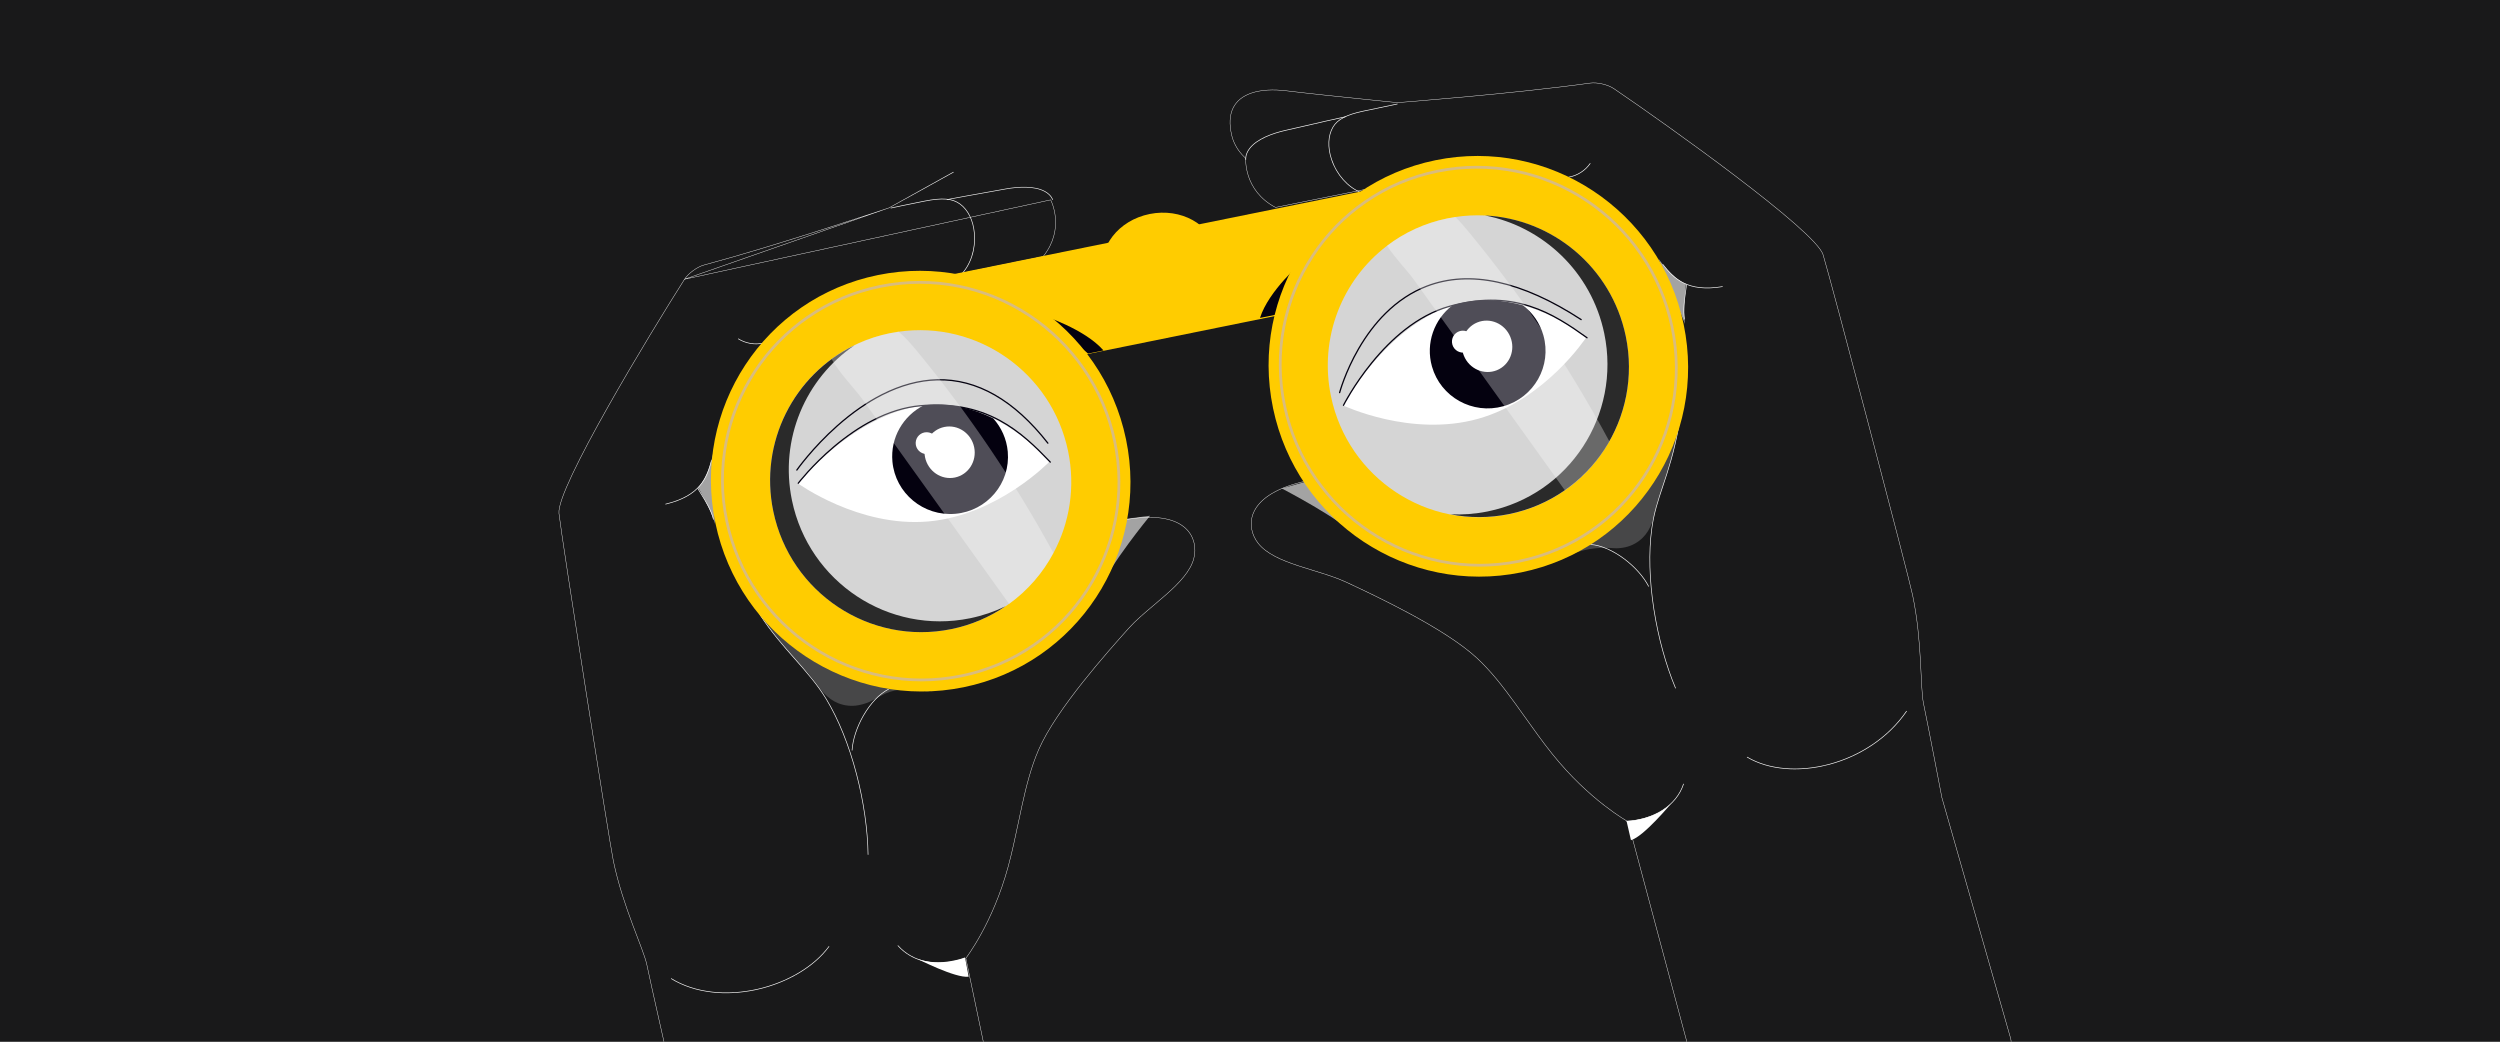 <svg width="1920" height="800" viewBox="0 0 1920 800" fill="none" xmlns="http://www.w3.org/2000/svg">
<rect x="0" y="0" width="1920" height="800" fill="#808080" stroke="none"/>
<g clip-path="url(#clip0_482_20721)">
<rect width="1920" height="800" fill="#19191A"/>
<path d="M525.525 214.507L525.652 214.588C512.388 235.442 487.747 275.548 466.695 312.858C456.169 331.514 446.541 349.469 439.681 363.968C436.251 371.218 433.515 377.601 431.704 382.775C430.798 385.362 430.125 387.644 429.713 389.579C429.299 391.516 429.149 393.096 429.283 394.282C431.623 415.072 468.023 646.706 471.071 661.274C474.83 679.235 480.597 695.994 485.761 709.863C487.065 713.366 488.333 716.691 489.52 719.803C490.68 722.844 491.762 725.682 492.726 728.287C494.678 733.563 496.156 737.915 496.827 741.122C498.758 750.351 502.76 768.274 506.279 783.892C508.039 791.7 509.678 798.932 510.877 804.211C511.476 806.851 511.966 809.002 512.305 810.494L512.697 812.215L512.8 812.664L512.826 812.779L512.832 812.808L512.834 812.815L512.835 812.817C512.835 812.817 512.835 812.818 512.688 812.85L512.835 812.818L512.836 812.824L522.583 867.032C523.965 874.722 531.38 879.801 538.972 878.26L748.6 835.706C756.039 834.196 760.802 826.895 759.233 819.398L741.776 735.962L741.761 735.894L741.804 735.84L741.923 735.932C741.804 735.84 741.804 735.839 741.804 735.839L741.805 735.838L741.807 735.835L741.818 735.821L741.863 735.763C741.902 735.712 741.96 735.635 742.037 735.534C742.19 735.33 742.417 735.025 742.709 734.621C743.295 733.813 744.145 732.609 745.203 731.027C747.319 727.862 750.264 723.185 753.582 717.135C760.219 705.034 768.344 687.442 774.3 665.482C777.347 654.252 779.752 642.865 782.117 631.661C783.036 627.31 783.949 622.987 784.891 618.711C788.26 603.429 792.005 588.756 797.74 575.628C804.548 560.049 817.944 541.114 831.565 523.915C844.973 506.985 858.609 491.726 866.414 482.993L866.784 482.578C872.145 476.579 879.192 470.628 886.318 464.611C889.491 461.932 892.678 459.24 895.74 456.525C905.683 447.707 914.293 438.646 916.835 428.953L916.834 428.95L916.843 428.916C918.786 421.47 917.582 412.156 910.341 405.58C903.097 399.003 889.775 395.131 867.408 398.658C866.56 398.793 865.663 398.991 864.718 399.248C857.422 401.259 847.377 406.927 835.705 414.641C824.038 422.352 810.762 432.097 797.008 442.246C796.073 442.936 795.136 443.628 794.197 444.321C781.423 453.749 768.308 463.429 755.746 472.065C752.205 474.503 748.709 476.853 745.275 479.095C745.268 479.1 745.258 479.106 745.247 479.111C731.527 488.068 718.817 495.246 708.413 498.792C697.33 502.569 683.873 500.019 669.677 492.983C655.477 485.946 640.516 474.409 626.408 460.172C598.194 431.7 573.369 392.401 564.876 356.615C556.37 320.776 579.635 288.666 606.148 265.176C619.409 253.426 633.496 243.821 644.856 236.97C650.537 233.545 655.536 230.808 659.412 228.835C663.284 226.864 666.042 225.652 667.236 225.281L667.281 225.424L667.236 225.281C669.547 224.565 678.704 222.52 691.213 219.839C703.728 217.157 719.61 213.838 735.381 210.571L735.382 210.57L735.384 210.57L735.386 210.57L735.389 210.569L735.391 210.569L735.393 210.568L735.396 210.568L735.398 210.567L735.4 210.567L735.403 210.566L735.405 210.566L735.407 210.565L735.41 210.565L735.412 210.564L735.414 210.564L735.416 210.563L735.419 210.563L735.421 210.562L735.423 210.562L735.426 210.562L735.428 210.561L735.43 210.561L735.433 210.56L735.435 210.56L735.437 210.559L735.44 210.559L735.442 210.558L735.444 210.558L735.447 210.557L735.449 210.557L735.451 210.556L735.453 210.556L735.456 210.555L735.458 210.555L735.46 210.554L735.463 210.554L735.465 210.554L735.467 210.553L735.47 210.553L735.472 210.552L735.474 210.552L735.477 210.551L735.479 210.551L735.481 210.55L735.484 210.55L735.486 210.549L735.488 210.549L735.49 210.548L735.493 210.548L735.495 210.547L735.497 210.547L735.5 210.547L735.502 210.546L735.504 210.546L735.507 210.545L735.509 210.545L735.511 210.544L735.514 210.544L735.516 210.543L735.518 210.543L735.521 210.542L735.523 210.542L735.525 210.541L735.527 210.541L735.53 210.54L735.532 210.54L735.534 210.539L735.537 210.539L735.539 210.539L735.541 210.538L735.544 210.538L735.546 210.537L735.548 210.537L735.551 210.536L735.553 210.536L735.555 210.535L735.558 210.535L735.56 210.534L735.562 210.534L735.564 210.533L735.567 210.533L735.569 210.532L735.571 210.532L735.574 210.531L735.576 210.531L735.578 210.531L735.581 210.53L735.583 210.53L735.585 210.529L735.588 210.529L735.59 210.528L735.592 210.528L735.594 210.527L735.597 210.527L735.599 210.526L735.601 210.526L735.604 210.525L735.606 210.525L735.608 210.524L735.611 210.524L735.613 210.524L735.615 210.523L735.618 210.523L735.62 210.522L735.622 210.522L735.624 210.521L735.627 210.521L735.629 210.52L735.631 210.52L735.634 210.519L735.636 210.519L735.638 210.518L735.641 210.518L735.643 210.517L735.645 210.517L735.648 210.516L735.65 210.516L735.652 210.516L735.654 210.515L735.657 210.515L735.659 210.514L735.661 210.514L735.664 210.513L735.666 210.513L735.668 210.512L735.671 210.512L735.673 210.511L735.675 210.511L735.678 210.51L735.68 210.51L735.682 210.509L735.684 210.509L735.687 210.509L735.689 210.508L735.691 210.508L735.694 210.507L735.696 210.507L735.698 210.506L735.701 210.506L735.703 210.505L735.705 210.505L735.708 210.504L735.71 210.504L735.712 210.503L735.714 210.503L735.717 210.502L735.719 210.502L735.721 210.502L735.724 210.501L735.726 210.501L735.728 210.5L735.731 210.5L735.733 210.499L735.735 210.499L735.738 210.498L735.74 210.498L735.742 210.497L735.744 210.497L735.747 210.496L735.749 210.496L735.751 210.495L735.754 210.495L735.756 210.494L735.758 210.494L735.761 210.494L735.763 210.493L735.765 210.493L735.767 210.492L735.77 210.492L735.772 210.491L735.774 210.491L735.777 210.49L735.779 210.49L735.781 210.489L735.784 210.489L735.786 210.488L735.788 210.488L735.791 210.487L735.793 210.487L735.795 210.487L735.797 210.486L735.8 210.486L735.802 210.485L735.804 210.485L735.807 210.484L735.809 210.484L735.811 210.483L735.814 210.483L735.816 210.482L735.818 210.482L735.821 210.481L735.823 210.481L735.825 210.48L735.827 210.48L735.83 210.48L735.832 210.479L735.834 210.479L735.837 210.478L735.839 210.478L735.841 210.477L735.844 210.477L735.846 210.476L735.848 210.476L735.85 210.475L735.853 210.475L735.855 210.474L735.857 210.474L735.86 210.473L735.862 210.473L735.864 210.472L735.867 210.472L735.869 210.472L735.871 210.471L735.873 210.471L735.876 210.47L735.878 210.47L735.88 210.469L735.883 210.469L735.885 210.468L735.887 210.468L735.89 210.467L735.892 210.467L735.894 210.466L735.897 210.466L735.899 210.465L735.901 210.465L735.903 210.465L735.906 210.464L735.908 210.464L735.91 210.463L735.913 210.463L735.915 210.462L735.917 210.462L735.92 210.461L735.922 210.461L735.924 210.46L735.926 210.46L735.929 210.459L735.931 210.459L735.933 210.458L735.936 210.458L735.938 210.458L735.94 210.457L735.943 210.457L735.945 210.456L735.947 210.456L735.95 210.455L735.952 210.455L735.954 210.454L735.956 210.454L735.959 210.453L735.961 210.453L735.963 210.452L735.966 210.452L735.968 210.451L735.97 210.451L735.973 210.451L735.975 210.45L735.977 210.45L735.979 210.449L735.982 210.449L735.984 210.448L735.986 210.448L735.989 210.447L735.991 210.447L735.993 210.446L735.996 210.446L735.998 210.445L736 210.445L736.002 210.444L736.005 210.444L736.007 210.444L736.009 210.443L736.012 210.443L736.014 210.442L736.016 210.442L736.019 210.441L736.021 210.441L736.023 210.44L736.025 210.44L736.028 210.439L736.03 210.439L736.032 210.438L736.035 210.438L736.037 210.437L736.039 210.437L736.042 210.437L736.044 210.436L736.046 210.436L736.048 210.435L736.051 210.435L736.053 210.434L736.055 210.434L736.058 210.433L736.06 210.433L736.062 210.432L736.065 210.432L736.067 210.431L736.069 210.431L736.071 210.43L736.074 210.43L736.076 210.43L736.078 210.429L736.081 210.429L736.083 210.428L736.085 210.428L736.088 210.427L736.09 210.427L736.092 210.426L736.094 210.426L736.097 210.425L736.099 210.425L736.101 210.424L736.104 210.424L736.106 210.423L736.108 210.423L736.111 210.423L736.113 210.422L736.115 210.422L736.117 210.421L736.12 210.421L736.122 210.42L736.124 210.42L736.127 210.419L736.129 210.419L736.131 210.418L736.134 210.418L736.136 210.417L736.138 210.417L736.14 210.416L736.143 210.416L736.145 210.415L736.147 210.415L736.15 210.415L736.152 210.414L736.154 210.414L736.157 210.413L736.159 210.413L736.161 210.412L736.163 210.412L736.166 210.411L736.168 210.411L736.17 210.41L736.173 210.41L736.175 210.409L736.177 210.409L736.18 210.408L736.182 210.408L736.184 210.408L736.186 210.407L736.189 210.407L736.191 210.406L736.193 210.406L736.196 210.405L736.198 210.405L736.2 210.404L736.203 210.404L736.205 210.403L736.207 210.403L736.209 210.402L736.212 210.402L736.214 210.401L736.216 210.401L736.219 210.401L736.221 210.4L736.223 210.4L736.226 210.399L736.228 210.399L736.23 210.398L736.232 210.398L736.235 210.397L736.237 210.397L736.239 210.396L736.242 210.396L736.244 210.395L736.246 210.395L736.249 210.394L736.251 210.394L736.253 210.394L736.255 210.393L736.258 210.393L736.26 210.392L736.262 210.392L736.265 210.391L736.267 210.391L736.269 210.39L736.272 210.39L736.274 210.389L736.276 210.389L736.278 210.388L736.281 210.388L736.283 210.387L736.285 210.387L736.288 210.387L736.29 210.386L736.292 210.386L736.295 210.385L736.297 210.385L736.299 210.384L736.301 210.384L736.304 210.383L736.306 210.383L736.308 210.382L736.311 210.382L736.313 210.381L736.315 210.381L736.318 210.38L736.32 210.38L736.322 210.38L736.324 210.379L736.327 210.379L736.329 210.378L736.331 210.378L736.334 210.377L736.336 210.377L736.338 210.376L736.341 210.376L736.343 210.375L736.345 210.375L736.347 210.374L736.35 210.374L736.352 210.373L736.354 210.373L736.357 210.373L736.359 210.372L736.361 210.372L736.363 210.371L736.366 210.371L736.368 210.37L736.37 210.37L736.373 210.369L736.375 210.369L736.377 210.368L736.38 210.368L736.382 210.367L736.384 210.367L736.386 210.367L736.389 210.366L736.391 210.366L736.393 210.365L736.396 210.365L736.398 210.364L736.4 210.364L736.403 210.363L736.405 210.363L736.407 210.362L736.409 210.362L736.412 210.361L736.414 210.361L736.416 210.36L736.419 210.36L736.421 210.36L736.423 210.359L736.426 210.359L736.428 210.358L736.43 210.358L736.432 210.357L736.435 210.357L736.437 210.356L736.439 210.356L736.442 210.355L736.444 210.355L736.446 210.354L736.449 210.354L736.451 210.353L736.453 210.353L736.455 210.353L736.458 210.352L736.46 210.352L736.462 210.351L736.465 210.351L736.467 210.35L736.469 210.35L736.471 210.349L736.474 210.349L736.476 210.348L736.478 210.348L736.481 210.347L736.483 210.347L736.485 210.346L736.488 210.346L736.49 210.346L736.492 210.345L736.494 210.345L736.497 210.344L736.499 210.344L736.501 210.343L736.504 210.343L736.506 210.342L736.508 210.342L736.511 210.341L736.513 210.341L736.515 210.34L736.517 210.34L736.52 210.339L736.522 210.339L736.524 210.339L736.527 210.338L736.529 210.338L736.531 210.337L736.534 210.337L736.536 210.336L736.538 210.336L736.54 210.335L736.543 210.335L736.545 210.334L736.547 210.334L736.55 210.333L736.552 210.333L736.554 210.332L736.556 210.332L736.559 210.332L736.561 210.331C752.908 206.947 769.046 203.638 781.097 201.176C787.122 199.945 792.126 198.925 795.623 198.213C797.371 197.857 798.743 197.578 799.678 197.388L800.745 197.171L801.019 197.115L801.058 197.107C809.78 186.259 811.251 175.381 810.542 167.211C810.187 163.12 809.285 159.708 808.472 157.319C808.065 156.124 807.681 155.186 807.399 154.547C807.258 154.227 807.143 153.982 807.062 153.818C807.022 153.736 806.991 153.674 806.97 153.632L806.946 153.586L806.94 153.574L806.939 153.572L806.938 153.571C806.938 153.571 806.938 153.571 807.071 153.501L806.938 153.571L806.9 153.498L525.525 214.507ZM525.525 214.507L525.652 214.588C527.13 212.262 529.564 209.851 532.302 207.842C535.039 205.832 538.066 204.234 540.724 203.523C568.991 195.959 604.485 184.992 632.911 175.917C647.125 171.379 659.571 167.314 668.465 164.383C672.912 162.918 676.47 161.736 678.917 160.92C680.14 160.513 681.086 160.196 681.725 159.982C682.045 159.875 682.289 159.794 682.452 159.739L682.637 159.677L682.683 159.661L682.695 159.657L682.698 159.656C682.699 159.656 682.699 159.656 682.65 159.514L682.699 159.656L682.711 159.652M525.525 214.507L682.711 159.652M682.711 159.652L682.723 159.645M682.711 159.652L682.723 159.645M682.723 159.645L682.723 159.645L682.725 159.644L682.729 159.642L682.748 159.631L682.824 159.59L683.12 159.427C686.518 157.565 711.062 144.1 732.243 132.297L732.17 132.167L682.723 159.645Z" stroke="white" stroke-width="0.3"/>
<path d="M704.438 736.342C704.438 736.342 733.969 751.491 743.925 750.096L741.146 735.328C741.146 735.328 721.997 742.924 704.438 736.342Z" fill="white"/>
<path opacity="0.6" d="M883.245 396.104C883.245 396.104 851.047 435.338 845.871 451.451C840.695 467.565 863.473 398.618 863.473 398.618L883.245 396.104Z" fill="white"/>
<path opacity="0.2" d="M584.697 474.108C586.28 474.847 589.308 480.523 590.39 481.879C595.835 488.709 600.688 494.559 606.166 500.994C609.908 505.391 614.104 510.311 618.178 514.399C622.013 518.248 624.984 522.313 628.097 526.646C633.915 534.75 640.843 540.77 651.158 541.912C653.808 542.206 656.492 542.127 659.108 541.634C666.227 540.289 669.742 538.249 675.918 534.67C685.054 529.376 695.899 527.8 712.105 531.076C727.41 534.17 584.731 474.123 584.697 474.108Z" fill="white"/>
<path opacity="0.6" d="M547.723 348.043C547.723 348.043 544.561 365.527 536.118 374.341C536.118 374.341 546.683 392.44 549.037 402.24L547.723 348.043Z" fill="white"/>
<path d="M737.758 211.628C737.681 211.644 737.599 211.62 737.537 211.561C737.439 211.465 737.438 211.312 737.532 211.215C745.204 203.41 749.147 191.435 748.082 179.177C747.238 169.453 743.27 161.34 737.197 156.918C731.257 152.594 723.87 151.997 709.939 154.725C696.989 157.262 684.43 159.998 684.306 160.026C684.184 160.051 684.043 159.97 684.015 159.839C683.988 159.707 684.069 159.575 684.2 159.548C684.325 159.523 696.888 156.78 709.845 154.244C723.928 151.486 731.418 152.105 737.483 156.52C743.669 161.025 747.711 169.269 748.569 179.134C749.648 191.533 745.655 203.653 737.883 211.556C737.847 211.591 737.805 211.612 737.76 211.621L737.758 211.628Z" fill="white"/>
<path d="M808.435 153.567C808.313 153.592 808.189 153.519 808.158 153.399C808.151 153.364 807.217 149.963 802.406 147.283C794.317 142.772 781.709 143.725 772.559 145.318C750.881 149.091 727.66 153.453 727.43 153.497C727.302 153.524 727.178 153.439 727.152 153.314C727.126 153.189 727.21 153.068 727.338 153.042L727.341 153.042C727.571 152.998 750.795 148.637 772.476 144.861C781.728 143.25 794.479 142.298 802.689 146.906C807.648 149.688 808.58 153.141 808.619 153.284C808.651 153.408 808.574 153.533 808.447 153.565C808.444 153.565 808.438 153.566 808.435 153.567Z" fill="white"/>
<path d="M666.721 656.538C666.706 656.541 666.691 656.544 666.672 656.541C666.54 656.54 666.428 656.432 666.428 656.298C666.183 637.364 663.036 615.43 657.565 594.539C651.758 572.365 643.706 552.424 634.284 536.879C627.582 525.821 619.248 516.364 610.423 506.352C601.408 496.127 592.09 485.553 583.386 472.104C583.313 471.991 583.343 471.838 583.454 471.766C583.565 471.693 583.717 471.725 583.789 471.838C592.472 485.257 601.781 495.818 610.781 506.03C619.619 516.058 627.969 525.531 634.694 536.627C644.14 552.214 652.21 572.199 658.03 594.42C663.512 615.349 666.665 637.325 666.909 656.3C666.909 656.418 666.828 656.519 666.719 656.541L666.721 656.538Z" fill="white"/>
<path d="M732.61 738.569C715.354 742.076 699.613 737.766 689.448 726.436C689.359 726.335 689.364 726.181 689.466 726.091C689.565 725.999 689.719 726.008 689.809 726.112C701.371 739.001 720.269 742.694 740.357 735.983C740.485 735.941 740.623 736.01 740.666 736.139C740.708 736.268 740.641 736.407 740.513 736.449C737.855 737.337 735.216 738.046 732.611 738.575L732.61 738.569Z" fill="white"/>
<path d="M579.421 760.525C568.566 762.739 557.488 763.321 547.237 762.197C535.31 760.892 524.603 757.398 515.421 751.815C515.304 751.744 515.266 751.591 515.335 751.476C515.404 751.358 515.555 751.321 515.669 751.392C524.791 756.941 535.427 760.411 547.285 761.708C558.21 762.903 570.083 762.156 581.619 759.547C604.732 754.319 625.231 742.063 636.45 726.757C636.53 726.649 636.684 726.624 636.791 726.706C636.898 726.788 636.924 726.943 636.844 727.051C625.557 742.447 604.955 754.777 581.732 760.028C580.962 760.201 580.191 760.368 579.421 760.525Z" fill="white"/>
<path d="M547.927 399.049C547.797 399.075 547.668 398.989 547.64 398.858C546.325 392.553 541.526 384.772 538.352 379.625C537.131 377.643 536.167 376.08 535.677 375.061C535.618 374.94 535.668 374.795 535.788 374.737C535.908 374.678 536.052 374.73 536.111 374.852C536.589 375.844 537.546 377.4 538.761 379.367C541.953 384.545 546.78 392.371 548.113 398.758C548.14 398.89 548.056 399.019 547.926 399.046L547.927 399.049Z" fill="white"/>
<path d="M654.444 576.435C654.424 576.439 654.403 576.443 654.38 576.438C654.245 576.428 654.146 576.311 654.152 576.176C654.674 567.89 657.91 558.064 663.026 549.224C668.437 539.871 675.28 532.719 682.287 529.081C682.405 529.019 682.554 529.067 682.616 529.186C682.678 529.304 682.632 529.454 682.515 529.515C675.585 533.11 668.815 540.197 663.447 549.473C658.367 558.249 655.155 567.995 654.636 576.211C654.629 576.322 654.549 576.413 654.444 576.435Z" fill="white"/>
<path d="M585.755 263.848C579.346 265.151 572.527 263.932 566.918 260.454C566.804 260.383 566.766 260.231 566.835 260.117C566.905 260.002 567.055 259.966 567.17 260.036C572.915 263.599 579.954 264.745 586.477 263.184C586.6 263.146 586.74 263.234 586.773 263.365C586.807 263.496 586.726 263.629 586.596 263.661C586.317 263.727 586.036 263.791 585.755 263.848Z" fill="white"/>
<path d="M511.27 387.402C511.142 387.428 511.016 387.348 510.984 387.22C510.95 387.089 511.031 386.957 511.161 386.924C537.304 380.628 542.783 367.025 546.154 353.631C546.185 353.499 546.318 353.422 546.449 353.455C546.58 353.488 546.658 353.622 546.627 353.754C543.22 367.29 537.682 381.039 511.278 387.398C511.278 387.398 511.273 387.399 511.27 387.399L511.27 387.402Z" fill="white"/>
<path d="M1073.24 78.67C1073.25 78.819 1073.25 78.819 1073.25 78.819L1073.26 78.819L1073.27 78.818L1073.32 78.814L1073.51 78.799C1073.69 78.786 1073.94 78.766 1074.28 78.74C1074.95 78.687 1075.95 78.609 1077.23 78.507C1079.81 78.303 1083.55 78.003 1088.22 77.617C1097.56 76.845 1110.63 75.732 1125.5 74.364C1155.24 71.629 1192.24 67.878 1221.23 63.816C1223.96 63.435 1227.38 63.724 1230.7 64.503C1234.02 65.282 1237.22 66.548 1239.51 68.109L1239.6 67.985L1239.51 68.109C1260.06 82.095 1298.78 109.33 1333.09 135.396C1350.24 148.429 1366.29 161.169 1378.41 171.813C1384.47 177.135 1389.54 181.931 1393.28 185.977C1395.15 188 1396.68 189.834 1397.84 191.45C1398.99 193.068 1399.77 194.46 1400.12 195.602C1406.31 215.606 1465.84 442.499 1468.88 457.065C1472.64 475.023 1474.07 492.659 1474.89 507.407C1475.1 511.132 1475.27 514.679 1475.43 517.999C1475.59 521.243 1475.73 524.272 1475.89 527.039C1476.22 532.644 1476.6 537.216 1477.28 540.423C1479.21 549.65 1482.72 567.668 1485.76 583.381C1487.28 591.237 1488.67 598.516 1489.69 603.831L1489.94 605.147C1490.34 607.208 1490.66 608.911 1490.9 610.157L1491.23 611.891L1491.32 612.343L1491.34 612.458L1491.34 612.488L1491.35 612.495L1491.35 612.497C1491.35 612.497 1491.35 612.497 1491.43 612.482L1491.35 612.497L1491.35 612.51L1544.21 797.632C1544.21 797.633 1544.21 797.634 1544.21 797.635C1546.03 805.233 1541.26 812.784 1533.67 814.325L1324.09 856.877C1316.65 858.388 1309.35 853.537 1307.78 846.041L1307.78 846.033L1250.27 631.062L1250.25 631L1250.19 630.969L1250.12 631.1C1250.19 630.969 1250.19 630.969 1250.19 630.968L1250.19 630.968L1250.19 630.966L1250.17 630.957L1250.11 630.921C1250.05 630.89 1249.97 630.842 1249.86 630.778C1249.75 630.718 1249.62 630.644 1249.47 630.556C1249.3 630.456 1249.1 630.338 1248.87 630.202C1248.01 629.688 1246.75 628.914 1245.14 627.873C1241.93 625.791 1237.35 622.642 1231.87 618.378C1220.92 609.85 1206.4 596.859 1192.12 579.011C1184.81 569.884 1178.04 560.364 1171.37 550.996C1168.78 547.358 1166.21 543.743 1163.62 540.184C1154.4 527.461 1145.07 515.445 1134.54 505.622C1122.03 493.966 1102.13 481.794 1082.72 471.304C1063.62 460.977 1044.97 452.275 1034.3 447.293L1033.79 447.057C1026.46 443.635 1017.6 440.915 1008.64 438.164C1004.66 436.939 1000.65 435.709 996.749 434.408C984.064 430.177 972.509 425.202 966.29 417.274L966.275 417.255L966.272 417.252C961.509 411.171 958.887 402.159 962.894 393.309C966.907 384.448 977.587 375.704 999.541 370.234C1000.37 370.027 1001.28 369.859 1002.25 369.727C1009.76 368.733 1021.25 370.027 1035.07 372.566C1048.88 375.104 1064.98 378.883 1081.68 382.848C1082.82 383.117 1083.95 383.387 1085.09 383.658C1100.61 387.342 1116.54 391.124 1131.54 394.163C1135.77 395.023 1139.92 395.82 1143.97 396.541C1143.98 396.542 1143.98 396.543 1143.99 396.543C1143.99 396.545 1144 396.545 1144.01 396.545C1160.2 399.428 1174.75 401.071 1185.73 400.276C1197.42 399.428 1208.76 391.846 1218.97 379.857C1229.19 367.864 1238.3 351.443 1245.54 332.875C1260.02 295.741 1267.05 249.984 1260.49 213.812C1253.92 177.588 1219.67 157.16 1185.89 145.912C1169 140.286 1152.21 136.951 1139.03 135.083C1132.44 134.15 1126.75 133.583 1122.4 133.281C1118.05 132.979 1115.03 132.939 1113.79 133.064L1113.8 133.213L1113.79 133.064C1111.38 133.306 1102.15 134.994 1089.58 137.403C1077.02 139.814 1061.1 142.95 1045.31 146.091L1045.31 146.092L1045.3 146.092L1045.3 146.093L1045.3 146.093L1045.3 146.093L1045.29 146.094L1045.29 146.094L1045.29 146.095L1045.29 146.095L1045.28 146.096L1045.28 146.096L1045.28 146.097L1045.28 146.097L1045.28 146.098L1045.27 146.098L1045.27 146.099L1045.27 146.099L1045.27 146.1L1045.26 146.1L1045.26 146.1L1045.26 146.101L1045.26 146.101L1045.25 146.102L1045.25 146.102L1045.25 146.103L1045.25 146.103L1045.25 146.104L1045.24 146.104L1045.24 146.105L1045.24 146.105L1045.24 146.106L1045.23 146.106L1045.23 146.107L1045.23 146.107L1045.23 146.108L1045.22 146.108L1045.22 146.108L1045.22 146.109L1045.22 146.109L1045.22 146.11L1045.21 146.11L1045.21 146.111L1045.21 146.111L1045.21 146.112L1045.2 146.112L1045.2 146.113L1045.2 146.113L1045.2 146.114L1045.19 146.114L1045.19 146.115L1045.19 146.115L1045.19 146.116L1045.18 146.116L1045.18 146.116L1045.18 146.117L1045.18 146.117L1045.18 146.118L1045.17 146.118L1045.17 146.119L1045.17 146.119L1045.17 146.12L1045.16 146.12L1045.16 146.121L1045.16 146.121L1045.16 146.122L1045.15 146.122L1045.15 146.123L1045.15 146.123L1045.15 146.123L1045.15 146.124L1045.14 146.124L1045.14 146.125L1045.14 146.125L1045.14 146.126L1045.13 146.126L1045.13 146.127L1045.13 146.127L1045.13 146.128L1045.12 146.128L1045.12 146.129L1045.12 146.129L1045.12 146.13L1045.12 146.13L1045.11 146.131L1045.11 146.131L1045.11 146.131L1045.11 146.132L1045.1 146.132L1045.1 146.133L1045.1 146.133L1045.1 146.134L1045.09 146.134L1045.09 146.135L1045.09 146.135L1045.09 146.136L1045.09 146.136L1045.08 146.137L1045.08 146.137L1045.08 146.138L1045.08 146.138L1045.07 146.138L1045.07 146.139L1045.07 146.139L1045.07 146.14L1045.06 146.14L1045.06 146.141L1045.06 146.141L1045.06 146.142L1045.06 146.142L1045.05 146.143L1045.05 146.143L1045.05 146.144L1045.05 146.144L1045.04 146.145L1045.04 146.145L1045.04 146.146L1045.04 146.146L1045.03 146.146L1045.03 146.147L1045.03 146.147L1045.03 146.148L1045.03 146.148L1045.02 146.149L1045.02 146.149L1045.02 146.15L1045.02 146.15L1045.01 146.151L1045.01 146.151L1045.01 146.152L1045.01 146.152L1045 146.153L1045 146.153L1045 146.153L1045 146.154L1045 146.154L1044.99 146.155L1044.99 146.155L1044.99 146.156L1044.99 146.156L1044.98 146.157L1044.98 146.157L1044.98 146.158L1044.98 146.158L1044.97 146.159L1044.97 146.159L1044.97 146.16L1044.97 146.16L1044.97 146.161L1044.96 146.161L1044.96 146.161L1044.96 146.162L1044.96 146.162L1044.95 146.163L1044.95 146.163L1044.95 146.164L1044.95 146.164L1044.94 146.165L1044.94 146.165L1044.94 146.166L1044.94 146.166L1044.94 146.167L1044.93 146.167L1044.93 146.168L1044.93 146.168L1044.93 146.168L1044.92 146.169L1044.92 146.169L1044.92 146.17L1044.92 146.17L1044.91 146.171L1044.91 146.171L1044.91 146.172L1044.91 146.172L1044.91 146.173L1044.9 146.173L1044.9 146.174L1044.9 146.174L1044.9 146.175L1044.89 146.175L1044.89 146.175L1044.89 146.176L1044.89 146.176L1044.89 146.177L1044.88 146.177L1044.88 146.178L1044.88 146.178L1044.88 146.179L1044.87 146.179L1044.87 146.18L1044.87 146.18L1044.87 146.181L1044.86 146.181L1044.86 146.182L1044.86 146.182L1044.86 146.183L1044.86 146.183L1044.85 146.183L1044.85 146.184L1044.85 146.184L1044.85 146.185L1044.84 146.185L1044.84 146.186L1044.84 146.186L1044.84 146.187L1044.83 146.187L1044.83 146.188L1044.83 146.188L1044.83 146.189L1044.83 146.189L1044.82 146.19L1044.82 146.19L1044.82 146.19L1044.82 146.191L1044.81 146.191L1044.81 146.192L1044.81 146.192L1044.81 146.193L1044.8 146.193L1044.8 146.194L1044.8 146.194L1044.8 146.195L1044.8 146.195L1044.79 146.196L1044.79 146.196L1044.79 146.197L1044.79 146.197L1044.78 146.197L1044.78 146.198L1044.78 146.198L1044.78 146.199L1044.77 146.199L1044.77 146.2L1044.77 146.2L1044.77 146.201L1044.77 146.201L1044.76 146.202L1044.76 146.202L1044.76 146.203L1044.76 146.203L1044.75 146.204L1044.75 146.204L1044.75 146.204L1044.75 146.205L1044.74 146.205L1044.74 146.206L1044.74 146.206L1044.74 146.207L1044.74 146.207L1044.73 146.208L1044.73 146.208L1044.73 146.209L1044.73 146.209L1044.72 146.21L1044.72 146.21L1044.72 146.211L1044.72 146.211L1044.71 146.211L1044.71 146.212L1044.71 146.212L1044.71 146.213L1044.71 146.213L1044.7 146.214L1044.7 146.214L1044.7 146.215L1044.7 146.215L1044.69 146.216L1044.69 146.216L1044.69 146.217L1044.69 146.217L1044.68 146.218L1044.68 146.218L1044.68 146.219L1044.68 146.219L1044.68 146.219L1044.67 146.22L1044.67 146.22L1044.67 146.221L1044.67 146.221L1044.66 146.222L1044.66 146.222L1044.66 146.223L1044.66 146.223L1044.65 146.224L1044.65 146.224L1044.65 146.225L1044.65 146.225L1044.65 146.226L1044.64 146.226L1044.64 146.226L1044.64 146.227L1044.64 146.227L1044.63 146.228L1044.63 146.228L1044.63 146.229L1044.63 146.229L1044.62 146.23L1044.62 146.23L1044.62 146.231L1044.62 146.231L1044.62 146.232L1044.61 146.232L1044.61 146.233L1044.61 146.233L1044.61 146.233L1044.6 146.234L1044.6 146.234L1044.6 146.235L1044.6 146.235L1044.59 146.236L1044.59 146.236L1044.59 146.237L1044.59 146.237L1044.59 146.238L1044.58 146.238L1044.58 146.239L1044.58 146.239L1044.58 146.24L1044.57 146.24L1044.57 146.24L1044.57 146.241L1044.57 146.241L1044.57 146.242L1044.56 146.242L1044.56 146.243L1044.56 146.243L1044.56 146.244L1044.55 146.244L1044.55 146.245L1044.55 146.245L1044.55 146.246L1044.54 146.246L1044.54 146.247L1044.54 146.247L1044.54 146.247L1044.54 146.248L1044.53 146.248L1044.53 146.249L1044.53 146.249L1044.53 146.25L1044.52 146.25L1044.52 146.251L1044.52 146.251L1044.52 146.252L1044.51 146.252L1044.51 146.253L1044.51 146.253L1044.51 146.254L1044.51 146.254L1044.5 146.254L1044.5 146.255L1044.5 146.255L1044.5 146.256L1044.49 146.256L1044.49 146.257L1044.49 146.257L1044.49 146.258L1044.48 146.258L1044.48 146.259L1044.48 146.259L1044.48 146.26L1044.48 146.26L1044.47 146.261L1044.47 146.261L1044.47 146.261L1044.47 146.262L1044.46 146.262L1044.46 146.263L1044.46 146.263L1044.46 146.264L1044.45 146.264L1044.45 146.265L1044.45 146.265L1044.45 146.266L1044.45 146.266L1044.44 146.267L1044.44 146.267L1044.44 146.268L1044.44 146.268L1044.43 146.268L1044.43 146.269L1044.43 146.269L1044.43 146.27L1044.42 146.27L1044.42 146.271L1044.42 146.271L1044.42 146.272L1044.42 146.272L1044.41 146.273L1044.41 146.273L1044.41 146.274L1044.41 146.274L1044.4 146.275L1044.4 146.275L1044.4 146.275L1044.4 146.276L1044.39 146.276L1044.39 146.277L1044.39 146.277L1044.39 146.278L1044.39 146.278L1044.38 146.279L1044.38 146.279L1044.38 146.28L1044.38 146.28L1044.37 146.281L1044.37 146.281L1044.37 146.282L1044.37 146.282L1044.37 146.282L1044.36 146.283L1044.36 146.283L1044.36 146.284L1044.36 146.284L1044.35 146.285L1044.35 146.285L1044.35 146.286L1044.35 146.286L1044.34 146.287L1044.34 146.287L1044.34 146.288L1044.34 146.288L1044.34 146.289L1044.33 146.289L1044.33 146.289L1044.33 146.29L1044.33 146.29L1044.32 146.291L1044.32 146.291L1044.32 146.292L1044.32 146.292L1044.31 146.293L1044.31 146.293L1044.31 146.294L1044.31 146.294L1044.31 146.295L1044.3 146.295L1044.3 146.296L1044.3 146.296L1044.3 146.296L1044.29 146.297L1044.29 146.297L1044.29 146.298L1044.29 146.298L1044.28 146.299L1044.28 146.299L1044.28 146.3L1044.28 146.3L1044.28 146.301L1044.27 146.301L1044.27 146.302L1044.27 146.302L1044.27 146.303L1044.26 146.303L1044.26 146.303L1044.26 146.304L1044.26 146.304L1044.25 146.305L1044.25 146.305L1044.25 146.306L1044.25 146.306L1044.25 146.307L1044.24 146.307L1044.24 146.308L1044.24 146.308L1044.24 146.309L1044.23 146.309L1044.23 146.31L1044.23 146.31L1044.23 146.31L1044.22 146.311L1044.22 146.311L1044.22 146.312L1044.22 146.312L1044.22 146.313L1044.21 146.313L1044.21 146.314L1044.21 146.314L1044.21 146.315L1044.2 146.315L1044.2 146.316L1044.2 146.316L1044.2 146.317L1044.2 146.317L1044.19 146.317L1044.19 146.318L1044.19 146.318L1044.19 146.319L1044.18 146.319L1044.18 146.32L1044.18 146.32L1044.18 146.321L1044.17 146.321L1044.17 146.322L1044.17 146.322L1044.17 146.323L1044.17 146.323L1044.16 146.324L1044.16 146.324L1044.16 146.324L1044.16 146.325L1044.15 146.325L1044.15 146.326L1044.15 146.326L1044.15 146.327L1044.14 146.327L1044.14 146.328L1044.14 146.328L1044.14 146.329L1044.14 146.329L1044.13 146.33L1044.13 146.33L1044.13 146.331L1044.13 146.331C1027.76 149.589 1011.61 152.835 999.555 155.266C993.528 156.482 988.524 157.494 985.026 158.202C983.278 158.556 981.906 158.834 980.971 159.023L979.904 159.24L979.631 159.295L979.591 159.303C967.229 152.737 961.513 143.32 958.886 135.542C957.57 131.646 957.029 128.161 956.817 125.651C956.711 124.395 956.687 123.384 956.689 122.687C956.691 122.339 956.699 122.069 956.706 121.887C956.71 121.796 956.714 121.727 956.717 121.68L956.72 121.628L956.721 121.616L956.721 121.613L956.721 121.612C956.721 121.612 956.721 121.612 956.571 121.6L956.721 121.612L956.727 121.53L956.661 121.48L956.661 121.48L956.661 121.48L956.661 121.48L956.661 121.48L956.661 121.48L956.658 121.477L956.644 121.466C956.631 121.456 956.612 121.44 956.587 121.419L956.585 121.417C956.026 120.952 952.657 118.04 949.732 113.151C948.281 110.725 946.939 107.815 946.105 104.478C943.82 95.34 944.392 88.191 947.09 82.789C949.788 77.388 954.622 73.71 960.909 71.534L960.859 71.393L960.909 71.534C968.368 68.951 977.866 68.488 988.228 69.773C995.057 70.62 1005.51 71.78 1016.78 72.988L1016.79 72.839L1016.78 72.988C1040.96 75.578 1068.91 78.386 1072.77 78.773L1073.11 78.807L1073.2 78.816L1073.22 78.818L1073.22 78.818L1073.23 78.819L1073.23 78.819L1073.24 78.67ZM1073.24 78.67L1073.25 78.819L1073.24 78.82L1073.23 78.819L1073.24 78.67Z" stroke="white" stroke-width="0.3"/>
<path d="M1283.32 617.22C1283.32 617.22 1262.28 642.639 1252.57 645.236L1249.2 630.589C1249.2 630.589 1269.83 630.106 1283.32 617.22Z" fill="white"/>
<path opacity="0.6" d="M984.381 375.131C984.381 375.131 1029.71 398.63 1040.93 411.415C1052.16 424.199 1003.55 369.742 1003.55 369.742L984.381 375.131Z" fill="white"/>
<path opacity="0.2" d="M1289.46 329.293C1288.31 330.588 1287.34 337.002 1287.06 338.708C1285.66 347.014 1282.6 355.321 1280.15 363.365C1278.48 368.86 1277.16 373.752 1275.06 379.093C1273.08 384.122 1271.81 389.258 1270.69 394.449C1268.6 404.159 1264.65 412.386 1255.64 417.452C1253.32 418.754 1250.82 419.727 1248.22 420.292C1241.14 421.829 1238.77 420.582 1231.62 420.736C1210.92 421.187 1201.63 428.804 1195.3 431.235C1181.53 436.531 1289.44 329.32 1289.46 329.293Z" fill="white"/>
<path opacity="0.6" d="M1273.59 198.506C1273.59 198.506 1283.5 213.33 1294.79 218.13C1294.79 218.13 1292.33 238.878 1294.09 248.799L1273.59 198.506Z" fill="white"/>
<path d="M1045.39 148.198C1045.34 148.207 1045.29 148.205 1045.25 148.186C1034.94 143.952 1026.4 134.376 1022.42 122.568C1019.24 113.171 1019.65 104.028 1023.52 97.478C1027.05 91.506 1033.81 87.931 1046.83 85.141C1059.39 82.452 1072.94 79.661 1073.08 79.633C1073.21 79.606 1073.34 79.692 1073.37 79.824C1073.39 79.956 1073.31 80.086 1073.18 80.112C1073.04 80.14 1059.49 82.93 1046.94 85.619C1034.06 88.376 1027.4 91.886 1023.94 97.73C1020.14 104.156 1019.75 113.152 1022.88 122.412C1026.82 134.085 1035.25 143.552 1045.43 147.73C1045.56 147.783 1045.62 147.923 1045.57 148.049C1045.54 148.127 1045.47 148.182 1045.39 148.198L1045.39 148.198Z" fill="white"/>
<path d="M956.844 122.798C956.844 122.798 956.841 122.799 956.838 122.8C956.706 122.823 956.578 122.733 956.553 122.6C956.524 122.445 955.897 118.78 959.338 114.125C965.03 106.426 977.395 102.182 986.765 99.979C1008.73 94.817 1032.98 89.482 1033.22 89.429C1033.35 89.409 1033.48 89.486 1033.51 89.618C1033.54 89.751 1033.45 89.884 1033.32 89.911C1033.08 89.963 1008.84 95.301 986.877 100.46C977.609 102.638 965.38 106.82 959.758 114.379C956.417 118.869 957.02 122.479 957.027 122.516C957.051 122.646 956.966 122.773 956.838 122.8L956.844 122.798Z" fill="white"/>
<path d="M1286.86 528.728C1286.75 528.75 1286.64 528.693 1286.59 528.581C1279.22 511.057 1273.33 489.64 1269.99 468.274C1266.45 445.589 1265.87 424.08 1268.31 406.071C1269.97 393.802 1273.15 384.288 1276.83 373.271C1280.87 361.191 1285.44 347.501 1289.16 326.663C1289.18 326.53 1289.3 326.443 1289.44 326.469C1289.57 326.495 1289.66 326.621 1289.63 326.753C1285.9 347.627 1281.33 361.334 1277.29 373.431C1273.62 384.424 1270.44 393.915 1268.79 406.142C1266.35 424.106 1266.94 445.565 1270.47 468.202C1273.8 489.528 1279.68 510.905 1287.03 528.391C1287.09 528.515 1287.03 528.657 1286.9 528.71C1286.89 528.716 1286.88 528.722 1286.86 528.726L1286.86 528.728Z" fill="white"/>
<path d="M1258.77 629.74C1255.7 630.364 1252.53 630.755 1249.29 630.906C1249.15 630.912 1249.04 630.807 1249.03 630.673C1249.02 630.537 1249.13 630.422 1249.26 630.417C1259.31 629.948 1268.67 627.149 1276.32 622.32C1284.31 617.284 1289.98 610.28 1292.72 602.064C1292.77 601.937 1292.9 601.868 1293.03 601.911C1293.16 601.954 1293.23 602.094 1293.19 602.221C1290.41 610.545 1284.67 617.638 1276.59 622.734C1271.33 626.047 1265.29 628.413 1258.77 629.737L1258.77 629.74Z" fill="white"/>
<path d="M1398.73 588.703C1389.41 590.601 1380.02 591.222 1371.23 590.505C1360.02 589.588 1350.1 586.63 1341.73 581.71C1341.61 581.643 1341.57 581.491 1341.64 581.373C1341.71 581.256 1341.86 581.216 1341.98 581.286C1350.28 586.169 1360.13 589.107 1371.27 590.013C1382.01 590.89 1393.66 589.755 1404.95 586.732C1416.68 583.589 1427.68 578.606 1437.65 571.922C1448.26 564.808 1457.13 556.115 1464.01 546.087C1464.09 545.977 1464.24 545.949 1464.35 546.027C1464.46 546.105 1464.49 546.26 1464.42 546.37C1457.49 556.449 1448.58 565.183 1437.92 572.331C1427.91 579.047 1416.86 584.05 1405.08 587.209C1402.97 587.773 1400.85 588.27 1398.73 588.703Z" fill="white"/>
<path d="M1293.78 245.423C1293.65 245.45 1293.52 245.364 1293.49 245.233C1292.16 238.845 1293.46 229.772 1294.32 223.769C1294.65 221.488 1294.9 219.685 1294.94 218.583C1294.95 218.448 1295.06 218.345 1295.2 218.352C1295.33 218.359 1295.43 218.471 1295.43 218.606C1295.39 219.733 1295.13 221.546 1294.8 223.843C1293.94 229.813 1292.65 238.832 1293.96 245.136C1293.99 245.268 1293.91 245.397 1293.78 245.423Z" fill="white"/>
<path d="M1266.18 450.553C1266.08 450.575 1265.97 450.525 1265.91 450.423C1262.14 443.079 1255.28 435.381 1247.09 429.294C1238.43 422.865 1229.37 418.992 1221.56 418.388C1221.42 418.378 1221.32 418.261 1221.33 418.125C1221.34 417.989 1221.46 417.891 1221.59 417.901C1229.49 418.511 1238.65 422.419 1247.37 428.902C1255.62 435.03 1262.54 442.792 1266.35 450.202C1266.41 450.323 1266.36 450.47 1266.24 450.532C1266.22 450.542 1266.2 450.549 1266.18 450.553Z" fill="white"/>
<path d="M1205.51 136.162C1205.23 136.219 1204.95 136.27 1204.66 136.318C1204.53 136.342 1204.4 136.252 1204.38 136.116C1204.35 135.983 1204.44 135.848 1204.58 135.834C1211.2 134.723 1217.2 130.926 1221.05 125.413C1221.13 125.303 1221.28 125.275 1221.39 125.356C1221.5 125.435 1221.53 125.588 1221.45 125.699C1217.69 131.08 1211.92 134.859 1205.51 136.162Z" fill="white"/>
<path d="M1322.88 220.367C1322.88 220.367 1322.88 220.369 1322.87 220.369C1296.07 224.815 1285.46 214.343 1276.9 203.237C1276.82 203.129 1276.84 202.975 1276.94 202.894C1277.05 202.812 1277.2 202.831 1277.29 202.94C1285.76 213.929 1296.25 224.289 1322.79 219.889C1322.92 219.868 1323.05 219.958 1323.07 220.091C1323.09 220.221 1323.01 220.344 1322.88 220.37L1322.88 220.367Z" fill="white"/>
<path d="M898.586 238.473C922.557 233.647 938.489 213.141 934.171 192.673C929.854 172.204 906.922 159.524 882.951 164.35C858.98 169.177 843.048 189.683 847.365 210.151C851.683 230.62 874.615 243.3 898.586 238.473Z" fill="#FFCC00"/>
<path d="M1112.71 133.371L698.274 217.436L714.798 296.344L1129.23 212.28L1112.71 133.371Z" fill="#FFCC00"/>
<path d="M835.595 271.538L800.558 242.222C800.558 242.222 832.873 252.407 847.486 269.144L835.595 271.538Z" fill="#04010F"/>
<path d="M979.57 241.765L999.888 201.303C999.888 201.303 974.329 223.141 967.68 244.159L979.57 241.765Z" fill="#04010F"/>
<path d="M1168.3 439.598C1255.38 421.817 1311.24 336.54 1293.05 249.127C1274.87 161.713 1189.53 105.265 1102.45 123.046C1015.37 140.827 959.52 226.104 977.703 313.517C995.886 400.93 1081.22 457.379 1168.3 439.598Z" fill="#FFCC00"/>
<path d="M1248.55 258.213C1254.52 286.907 1249.38 315.287 1236.05 338.853C1227.64 353.729 1215.98 366.686 1201.78 376.591C1189.31 385.323 1174.88 391.689 1159.01 394.931C1096.5 407.694 1035.25 367.178 1022.2 304.432C1012.82 259.309 1030.91 214.983 1065.06 188.899C1078.39 178.705 1094.19 171.299 1111.75 167.714C1113.72 167.311 1115.68 166.96 1117.65 166.661C1178.07 157.523 1235.91 197.449 1248.55 258.216L1248.55 258.213Z" fill="#D5D5D5"/>
<path d="M1142.6 392.766C1205.06 380.011 1245.12 318.836 1232.08 256.128C1222.24 208.853 1185.04 174.211 1140.56 165.484C1192.09 167.988 1237.55 205.124 1248.57 258.141C1261.61 320.848 1221.55 382.023 1159.1 394.779C1143.72 397.918 1128.43 397.826 1113.91 394.977C1123.33 395.434 1132.95 394.737 1142.6 392.766Z" fill="#2A2A2A"/>
<path d="M1218.15 259.209C1218.15 259.209 1186.66 307.227 1135.15 321.643C1083.64 336.059 1031.62 311.41 1031.62 311.41C1031.62 311.41 1061.05 255.269 1110.97 236.069C1112.44 235.502 1113.92 234.985 1115.4 234.511C1134.59 228.333 1153.45 229.958 1169.67 234.51C1197.92 242.42 1218.15 259.209 1218.15 259.209Z" fill="white"/>
<path d="M1185.32 257.552C1191.96 281.015 1178.18 305.39 1154.55 311.997C1130.92 318.603 1106.39 304.948 1099.75 281.482C1094.7 263.611 1101.49 245.213 1115.45 234.538C1134.63 228.37 1153.47 229.993 1169.67 234.537C1176.99 240.135 1182.63 248.034 1185.32 257.549L1185.32 257.552Z" fill="#04010F"/>
<path d="M1028.93 302.015C1028.85 302.03 1028.78 302.027 1028.7 302.009C1028.43 301.938 1028.27 301.664 1028.35 301.399C1028.39 301.244 1032.6 285.544 1042.93 267.687C1049 257.195 1055.96 248.014 1063.63 240.402C1073.22 230.876 1083.95 223.794 1095.51 219.348C1128.75 206.573 1168.81 215.219 1214.6 245.044C1214.83 245.194 1214.9 245.502 1214.75 245.732C1214.6 245.963 1214.29 246.029 1214.06 245.879C1168.56 216.24 1128.79 207.626 1095.87 220.278C1084.43 224.673 1073.82 231.682 1064.32 241.112C1056.72 248.662 1049.81 257.773 1043.78 268.19C1033.52 285.934 1029.35 301.505 1029.31 301.66C1029.26 301.847 1029.11 301.982 1028.93 302.018L1028.93 302.015Z" fill="#04010F"/>
<path d="M1149.65 284.311C1159.49 280.291 1164.09 268.821 1159.92 258.691C1155.76 248.56 1144.4 243.607 1134.56 247.627C1124.71 251.646 1120.11 263.117 1124.28 273.247C1128.44 283.377 1139.8 288.331 1149.65 284.311Z" fill="white"/>
<path d="M1125.83 270.475C1130.29 269.206 1132.86 264.551 1131.57 260.076C1130.28 255.602 1125.63 253.004 1121.17 254.273C1116.71 255.542 1114.14 260.197 1115.43 264.672C1116.72 269.146 1121.37 271.744 1125.83 270.475Z" fill="white"/>
<path d="M1031.87 311.78C1031.77 311.801 1031.65 311.787 1031.55 311.736C1031.31 311.611 1031.21 311.312 1031.33 311.068C1031.41 310.915 1039.25 295.412 1053.1 278.38C1061.24 268.37 1069.83 259.797 1078.64 252.889C1089.66 244.247 1101.06 238.208 1112.51 234.943C1135.02 228.524 1155.45 228.435 1174.96 234.674C1192.06 240.146 1206.16 249.697 1219.14 259.011C1219.36 259.172 1219.41 259.481 1219.25 259.704C1219.09 259.927 1218.79 259.977 1218.56 259.817C1205.65 250.548 1191.63 241.048 1174.66 235.62C1155.34 229.442 1135.1 229.533 1112.78 235.897C1101.46 239.126 1090.18 245.104 1079.26 253.666C1070.51 260.524 1061.98 269.046 1053.89 278.993C1040.1 295.946 1032.29 311.366 1032.22 311.519C1032.14 311.659 1032.02 311.75 1031.87 311.78Z" fill="#04010F"/>
<path opacity="0.3" d="M1235.97 338.939C1227.62 353.799 1216.01 366.735 1201.87 376.616C1188.84 358.457 1175.81 340.281 1162.79 322.123C1137.01 286.176 1111.23 250.222 1085.45 214.276C1081.38 208.605 1071.78 198.638 1065.22 188.746C1078.5 178.575 1094.24 171.195 1111.74 167.638C1113.71 167.239 1115.67 166.891 1117.63 166.595C1121.55 170.354 1125.11 174.571 1128.55 178.75C1169.48 228.454 1205.51 282.199 1235.97 338.939Z" fill="white"/>
<path opacity="0.57" d="M1166.85 432.098C1146.62 436.207 1126.16 436.203 1106.04 432.091C1086.61 428.117 1068.31 420.497 1051.65 409.441C1035 398.385 1020.82 384.449 1009.52 368.022C997.815 351.014 989.721 332.065 985.463 311.703C981.205 291.341 981.038 270.785 984.963 250.603C988.755 231.11 996.185 212.785 1007.05 196.139C1017.91 179.493 1031.66 165.364 1047.92 154.142C1064.75 142.525 1083.54 134.55 1103.76 130.442C1123.99 126.334 1144.45 126.337 1164.57 130.449C1184 134.423 1202.3 142.042 1218.96 153.098C1235.62 164.154 1249.79 178.09 1261.1 194.517C1272.8 211.525 1280.89 230.474 1285.15 250.833C1289.41 271.192 1289.57 291.751 1285.65 311.936C1281.86 331.429 1274.43 349.754 1263.56 366.4C1252.7 383.046 1238.95 397.175 1222.69 408.397C1205.87 420.014 1187.07 427.989 1166.85 432.098ZM1104.2 132.538C1084.25 136.59 1065.73 144.452 1049.13 155.909C1033.1 166.973 1019.54 180.907 1008.83 197.323C998.115 213.739 990.787 231.809 987.05 251.031C983.178 270.931 983.344 291.203 987.544 311.283C991.743 331.364 999.722 350.046 1011.26 366.818C1022.41 383.018 1036.39 396.76 1052.81 407.663C1069.24 418.566 1087.29 426.081 1106.45 429.998C1126.28 434.055 1146.46 434.056 1166.41 430.004C1186.36 425.953 1204.88 418.09 1221.48 406.634C1237.51 395.57 1251.07 381.636 1261.78 365.22C1272.5 348.804 1279.82 330.734 1283.56 311.511C1287.43 291.612 1287.27 271.34 1283.07 251.259C1278.87 231.179 1270.89 212.497 1259.35 195.725C1248.2 179.525 1234.22 165.783 1217.8 154.88C1201.37 143.977 1183.32 136.462 1164.16 132.545C1144.33 128.488 1124.15 128.487 1104.2 132.538Z" fill="#BCAFDD"/>
<path d="M740.024 527.805C827.105 510.024 882.958 424.747 864.775 337.334C846.591 249.92 761.258 193.472 674.177 211.253C587.095 229.034 531.243 314.311 549.426 401.724C567.609 489.137 652.943 545.586 740.024 527.805Z" fill="#FFCC00"/>
<path opacity="0.57" d="M738.433 520.151C718.176 524.287 697.698 524.316 677.562 520.24C658.116 516.3 639.81 508.717 623.153 497.699C606.495 486.68 592.326 472.78 581.036 456.388C569.35 439.416 561.278 420.499 557.048 400.167C552.819 379.836 552.684 359.298 556.645 339.128C560.472 319.649 567.94 301.331 578.842 284.685C589.745 268.039 603.533 253.903 619.822 242.667C636.688 231.036 655.512 223.039 675.769 218.903C696.026 214.767 716.504 214.738 736.637 218.815C756.083 222.754 774.389 230.337 791.046 241.356C807.704 252.375 821.873 266.274 833.163 282.666C844.849 299.639 852.921 318.556 857.151 338.89C861.381 359.225 861.516 379.759 857.554 399.927C853.727 419.406 846.259 437.723 835.356 454.369C824.454 471.015 810.666 485.152 794.376 496.388C777.511 508.019 758.687 516.015 738.433 520.151ZM676.204 220.997C656.227 225.076 637.669 232.959 621.037 244.43C604.973 255.508 591.377 269.449 580.625 285.865C569.874 302.28 562.508 320.343 558.736 339.552C554.828 359.437 554.962 379.688 559.134 399.742C563.305 419.795 571.263 438.445 582.789 455.182C593.92 471.348 607.893 485.054 624.32 495.92C640.747 506.786 658.798 514.265 677.975 518.148C697.826 522.169 718.021 522.139 737.998 518.06C757.975 513.981 776.534 506.098 793.165 494.627C809.23 483.549 822.826 469.608 833.577 453.192C844.329 436.777 851.694 418.714 855.466 399.505C859.374 379.62 859.24 359.369 855.069 339.315C850.897 319.262 842.94 300.612 831.414 283.875C820.283 267.709 806.309 254.003 789.883 243.137C773.456 232.271 755.404 224.792 736.228 220.909C716.376 216.888 696.181 216.917 676.204 220.997Z" fill="#BCAFDD"/>
<path d="M820.28 346.417C826.043 374.12 821.446 401.52 809.12 424.583C800.921 439.995 789.253 453.47 774.924 463.795C762.134 473.038 747.208 479.768 730.735 483.131C668.227 495.895 606.979 455.379 593.926 392.632C584.388 346.78 603.226 301.744 638.469 275.854C651.447 266.301 666.64 259.351 683.471 255.915C685.696 255.46 687.924 255.077 690.137 254.756C750.276 246.071 807.692 285.901 820.279 346.414L820.28 346.417Z" fill="#D5D5D5"/>
<path d="M744.951 474.837C682.493 487.593 621.288 447.098 608.246 384.391C598.414 337.116 618.767 290.719 656.141 265.275C609.807 287.766 582.872 339.686 593.898 392.703C606.94 455.41 668.145 495.904 730.603 483.149C745.974 480.01 759.986 473.933 772.188 465.626C763.719 469.736 754.603 472.866 744.951 474.837Z" fill="#2A2A2A"/>
<path d="M805.961 354.56C805.961 354.56 766.138 395.875 712.816 400.487C659.494 405.096 612.848 371.256 612.848 371.256C612.848 371.256 652.138 321.584 704.78 311.98C706.332 311.697 707.881 311.462 709.421 311.269C729.439 308.76 747.697 313.851 762.814 321.323C789.146 334.325 805.958 354.558 805.958 354.558L805.961 354.56Z" fill="white"/>
<path d="M773.964 346.834C776.167 371.101 758.122 392.48 733.663 394.592C709.204 396.705 687.584 378.755 685.381 354.488C683.703 336.006 693.77 319.197 709.47 311.304C729.467 308.8 747.706 313.882 762.807 321.341C768.975 328.19 773.066 336.991 773.961 346.835L773.964 346.834Z" fill="#04010F"/>
<path d="M804.862 340.83C804.683 340.866 804.493 340.802 804.374 340.648C778.605 307.74 750.123 291.433 719.724 292.184C706.011 292.522 691.84 296.358 677.605 303.586C666.2 309.375 654.729 317.344 643.508 327.268C624.388 344.177 612.48 361.13 612.363 361.298C612.207 361.521 611.898 361.575 611.672 361.418C611.447 361.261 611.394 360.949 611.55 360.727C611.667 360.556 623.63 343.523 642.834 326.537C654.117 316.556 665.66 308.538 677.142 302.705C691.512 295.406 705.828 291.535 719.692 291.19C750.422 290.432 779.177 306.867 805.152 340.036C805.321 340.252 805.283 340.565 805.07 340.734C805.008 340.784 804.937 340.815 804.865 340.829L804.862 340.83Z" fill="#04010F"/>
<path d="M733.334 366.74C743.752 364.612 750.39 354.194 748.16 343.471C745.931 332.747 735.677 325.779 725.259 327.907C714.841 330.036 708.203 340.454 710.433 351.177C712.663 361.901 722.916 368.868 733.334 366.74Z" fill="white"/>
<path d="M720.106 340.599C720.227 335.967 716.55 332.097 711.892 331.953C707.235 331.81 703.361 335.447 703.239 340.079C703.118 344.71 706.795 348.581 711.453 348.724C716.11 348.868 719.984 345.23 720.106 340.599Z" fill="white"/>
<path d="M806.713 355.372C806.552 355.405 806.377 355.357 806.257 355.228C795.263 343.738 783.215 331.81 767.523 323.338C749.656 313.692 729.73 310.027 706.599 312.139C694.867 313.21 682.677 316.988 670.362 323.367C660.495 328.477 650.531 335.26 640.742 343.527C624.061 357.614 613.549 371.302 613.444 371.439C613.278 371.657 612.968 371.695 612.75 371.528C612.532 371.36 612.492 371.049 612.658 370.83C612.763 370.693 623.331 356.931 640.089 342.779C649.933 334.463 659.963 327.636 669.897 322.49C682.33 316.049 694.646 312.233 706.509 311.151C729.838 309.021 749.949 312.722 767.992 322.467C783.811 331.01 795.921 342.997 806.974 354.547C807.164 354.745 807.158 355.059 806.961 355.25C806.891 355.317 806.807 355.359 806.72 355.377L806.713 355.372Z" fill="#04010F"/>
<path opacity="0.3" d="M809.051 424.669C800.899 440.065 789.285 453.52 775.012 463.82C762.981 447.041 750.949 430.259 738.914 413.48C713.136 377.536 687.355 341.579 661.574 305.633C656.896 299.121 644.916 286.928 638.631 275.701C651.558 266.17 666.697 259.246 683.476 255.836C685.695 255.385 687.916 255.006 690.122 254.688C695.501 259.164 700.191 264.669 704.675 270.107C744.243 318.164 779.246 369.992 809.048 424.67L809.051 424.669Z" fill="white"/>
</g>
<defs>
<clipPath id="clip0_482_20721">
<rect width="1920" height="800" fill="white"/>
</clipPath>
</defs>
</svg>
